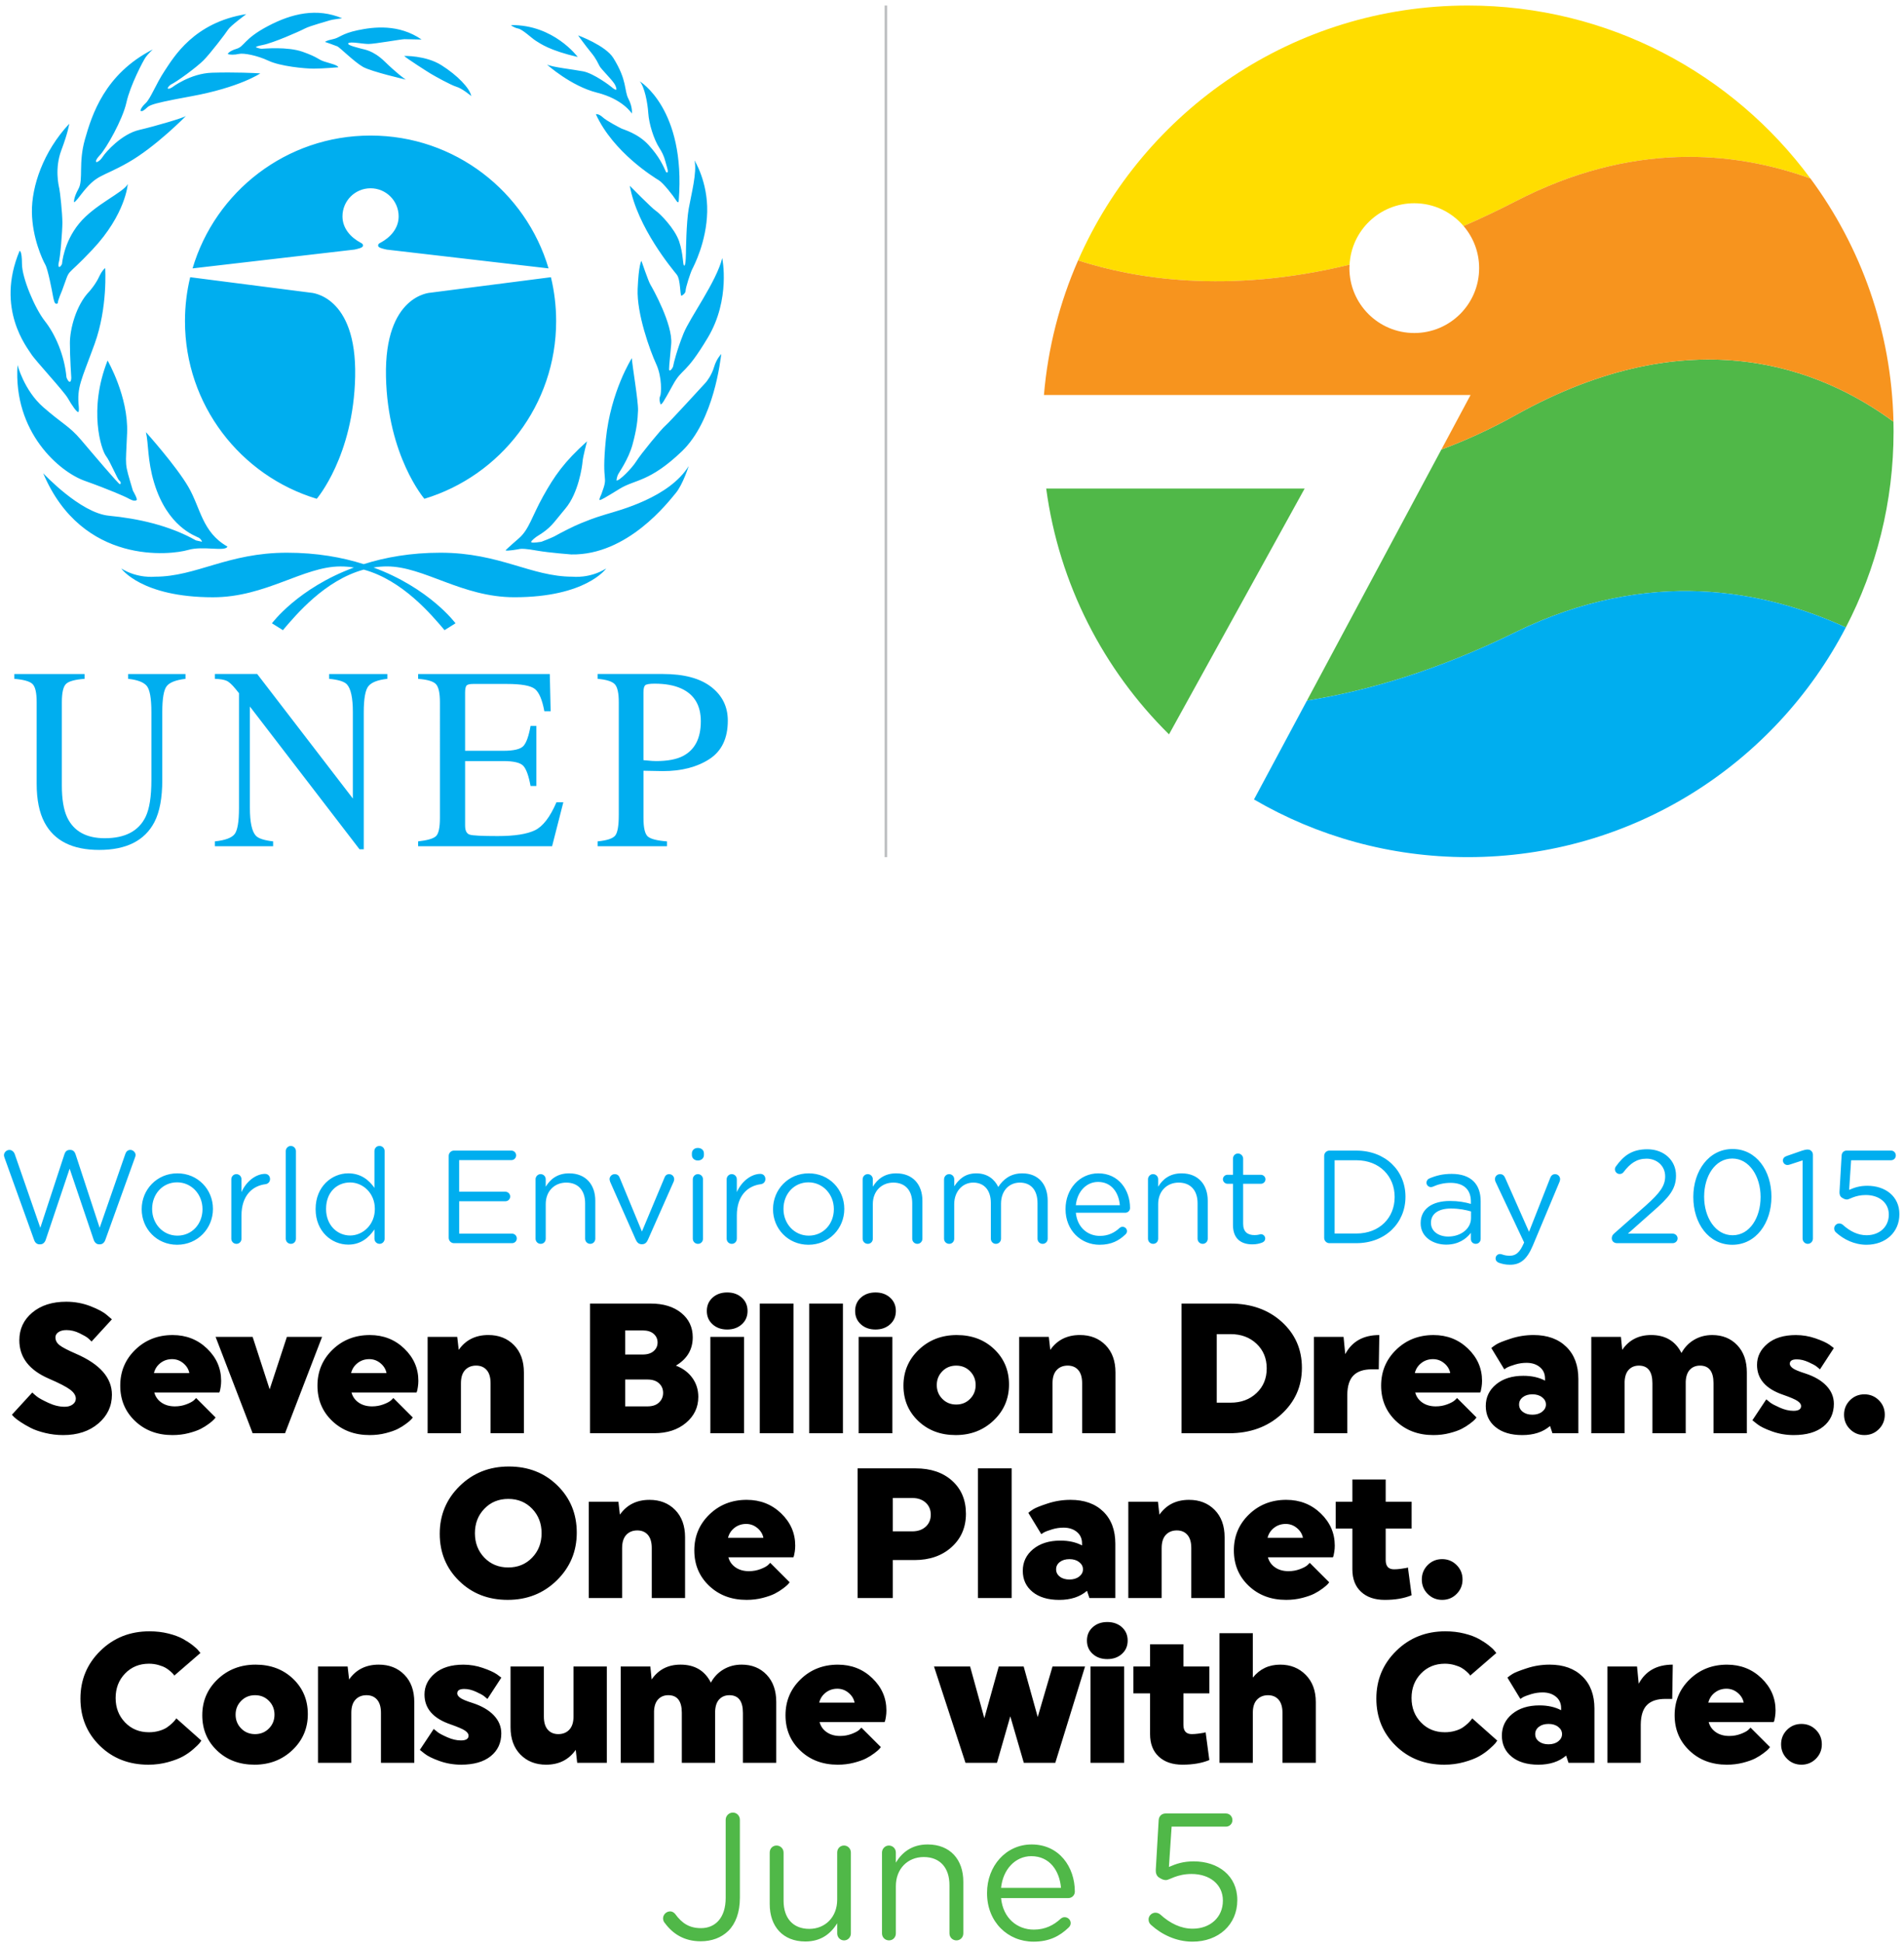 <svg width="249" height="254" viewBox="0 0 249 254" xmlns="http://www.w3.org/2000/svg"><title>Group</title><g id="Page-1" fill="none" fill-rule="evenodd"><g id="resize-images"><g id="WED_2015_ENG"><g id="Group"><g id="Shape"><path d="M191.977.722c-22.794 0-42.384 13.704-50.99 33.32 7.21 2.34 19.43 4.467 35.507.56.233-4.476 3.926-8.035 8.46-8.035 2.583 0 4.892 1.157 6.447 2.98 2.21-.958 4.465-2.02 6.773-3.215 15.127-7.825 28.49-6.643 38.59-3C226.625 9.618 210.34.723 191.977.723z" fill="#FD0"/><path d="M247.62 55.12c-9.484-6.975-26.364-13.728-49.447-.835-3.22 1.8-6.46 3.276-9.678 4.48L170.92 91.577c8.04-1.29 17.185-3.992 27.253-8.936 17.444-8.563 32.697-5.466 43.22-.628 3.987-7.672 6.243-16.39 6.243-25.633 0-.42-.007-.84-.016-1.26zM136.82 63.864c1.68 12.502 7.51 23.688 16.06 32.128l17.736-32.128H136.82z" fill="#50B848"/><path d="M198.173 82.643c-10.068 4.943-19.214 7.646-27.254 8.936l-6.925 12.924c8.222 4.79 17.78 7.537 27.98 7.537 21.496 0 40.144-12.186 49.416-30.025-10.52-4.84-25.773-7.937-43.217.628z" fill="#00AEEF"/><path d="M236.763 23.332c-10.1-3.644-23.463-4.826-38.59 3-2.31 1.193-4.564 2.256-6.772 3.213 1.268 1.482 2.037 3.402 2.037 5.504 0 4.685-3.798 8.482-8.483 8.482-4.685 0-8.483-3.798-8.483-8.483 0-.15.017-.3.024-.448-16.076 3.907-28.297 1.78-35.507-.56-2.396 5.462-3.94 11.38-4.465 17.59h55.794l-3.82 7.134c3.218-1.204 6.457-2.68 9.678-4.48 23.083-12.894 39.963-6.14 49.447.836-.265-11.893-4.258-22.862-10.857-31.79z" fill="#F7941E"/><path d="M115.852.722V112.04" stroke="#BCBEC0" stroke-width=".326"/><path d="M41.423 65.2C31.45 62.188 24.19 52.93 24.19 41.976c0-1.978.237-3.9.683-5.74l15.75 2.023s6.046.268 5.823 10.97c-.217 10.39-5.023 15.97-5.023 15.97zm36.73 44.782c1.234-.12 2.004-.377 2.31-.77.307-.39.46-1.285.46-2.686V91.79c0-1.185-.172-1.965-.514-2.342-.345-.376-1.096-.614-2.256-.714v-.632H86.7c2.742 0 4.842.56 6.297 1.678 1.456 1.12 2.184 2.592 2.184 4.42 0 2.314-.806 3.992-2.42 5.033-1.614 1.04-3.635 1.562-6.06 1.562-.35 0-.795-.008-1.338-.024s-.947-.024-1.21-.024v6.18c0 1.278.188 2.083.562 2.413.374.33 1.21.544 2.508.643v.632h-9.068v-.633zm10.935-19.984c-.917-.42-2.08-.632-3.48-.632-.666 0-1.075.07-1.228.208-.153.14-.23.445-.23.922v8.87c.58.057.96.09 1.14.1.18.013.354.018.522.018 1.487 0 2.66-.222 3.514-.664 1.55-.81 2.326-2.32 2.326-4.535 0-2.083-.855-3.512-2.564-4.287zm-34.405 19.984c1.193-.132 1.965-.354 2.32-.668.353-.314.53-1.11.53-2.39V91.792c0-1.206-.175-1.995-.523-2.366-.348-.37-1.124-.6-2.327-.69v-.63H71.9l.112 4.867h-.823c-.276-1.5-.687-2.47-1.235-2.91-.55-.44-1.772-.66-3.672-.66H61.87c-.475 0-.77.08-.88.24-.11.16-.166.462-.166.905v7.592h5c1.383 0 2.264-.214 2.644-.645.38-.43.686-1.3.918-2.61h.76v7.857h-.76c-.243-1.32-.554-2.19-.934-2.618-.38-.426-1.256-.64-2.627-.64h-5v8.423c0 .676.202 1.074.61 1.196.406.123 1.624.184 3.652.184 2.197 0 3.82-.252 4.865-.756 1.046-.504 1.986-1.725 2.82-3.663h.9l-1.47 5.748h-17.52v-.63zm-26.578 0c1.34-.143 2.2-.46 2.58-.954.38-.492.57-1.635.57-3.428V90.61l-.444-.547c-.474-.587-.877-.95-1.21-1.087-.332-.14-.83-.22-1.495-.24v-.633h5.53l12.51 16.278V93.076c0-1.86-.263-3.07-.79-3.632-.35-.362-1.12-.6-2.31-.71v-.63h7.61v.63c-1.233.134-2.057.45-2.468.947-.41.5-.617 1.64-.617 3.423v17.91h-.554L32.68 92.354V105.6c0 1.858.257 3.07.774 3.635.337.365 1.092.614 2.263.746v.633h-7.612v-.63zm-17.04-21.878v.63c-1.246.09-2.053.31-2.422.657-.37.35-.554 1.15-.554 2.4v10.883c0 1.783.23 3.173.695 4.17.865 1.817 2.506 2.725 4.922 2.725 2.648 0 4.426-.93 5.333-2.79.506-1.042.76-2.647.76-4.818v-8.855c0-1.85-.21-3.01-.633-3.48-.422-.47-1.224-.767-2.405-.89v-.63h7.5v.63c-1.255.145-2.075.464-2.46.956-.386.494-.578 1.632-.578 3.415v8.855c0 2.35-.343 4.18-1.03 5.5-1.265 2.425-3.67 3.637-7.215 3.637-3.504 0-5.888-1.195-7.154-3.588-.686-1.286-1.028-2.98-1.028-5.085V91.792c0-1.24-.182-2.034-.546-2.384-.364-.35-1.158-.573-2.382-.673v-.63h9.194zm64.49-80.656s-3.134-4.254-8.732-4.164c0 0 .313.312.94.447.627.136 1.747 1.255 2.33 1.613.58.36 1.79 1.255 5.463 2.105zm7.076 7.39s-1.163-1.88-4.566-2.73c-3.404-.853-6.54-3.674-6.54-3.674.717.358 3.36.627 4.748.896 1.388.27 3.583 1.926 3.717 2.06.133.135.626.493.626.27 0-.225-.18-.582-.27-.717-.457-.687-1.7-1.88-1.925-2.284-.223-.403-.447-.985-1.118-1.792-.672-.806-1.702-2.24-1.702-2.24s3.582 1.3 4.612 2.957c1.843 2.964 1.39 4.21 1.97 5.33.583 1.118.45 1.923.45 1.923zm1.03-4.21c.628.717 1.03 2.776 1.12 4.165.09 1.388.717 3.403 1.434 4.523.716 1.12.76 1.702 1.03 2.598.268.896-.135.582-.135.582-.404-.896-.897-2.016-2.285-3.538-1.388-1.522-3.27-2.016-3.538-2.15-.27-.134-1.925-.984-2.463-1.478-.537-.492-.896-.402-.896-.402 2.284 5.016 7.658 8.285 8.24 8.643.583.36 1.88 2.017 2.24 2.6.357.58.357.044.357.044.942-12.003-5.104-15.586-5.104-15.586zm5.465 28.035c-.224-.045-.09-2.105-.627-2.776-.537-.673-5.15-6.136-6.135-11.6 0 0 2.91 2.956 3.403 3.27.493.313 2.463 2.283 3.045 3.985.584 1.702.45 3.135.673 3.18.224.045.224-1.88.224-1.88s.044-3.763.358-5.555c.313-1.79 1.12-4.79.76-6.313 0 0 1.748 2.776 1.658 6.717-.09 3.942-1.747 7.077-1.97 7.524-.225.448-.852 2.374-.852 2.777.002.404-.535.673-.535.673zM86.393 52.86c.18 0 .358-.27 1.612-2.554s1.567-1.164 4.568-6.18c3-5.017 1.88-10.39 1.88-10.39-.76 3.09-4.21 7.747-5.06 9.852-.85 2.105-1.298 3.896-1.344 4.21-.045.313-.358.672-.494.626-.134-.044 0-.85.224-3.447s-2.463-7.345-2.73-7.793c-.27-.447-1.165-3.09-1.165-3.09s-.36.448-.493 3.673c-.135 3.224 1.612 8.06 2.418 9.808.806 1.746.672 3.896.538 4.164-.234.468.045 1.12.045 1.12zm-3.762-6.047c.046.985.853 5.598.808 6.852-.045 1.254-.18 2.463-.717 4.434-.536 1.97-1.79 3.672-1.925 3.985-.134.312-.18.716-.18.716.315.136 2.016-1.566 2.6-2.507.58-.94 3.268-4.21 3.806-4.657.538-.448 5.106-5.464 5.24-5.598.135-.135.807-.985 1.12-2.06.314-1.075.94-1.703.94-1.703-.09.672-.94 8.688-5.15 12.72-4.208 4.03-6.134 3.67-8.105 4.88-1.97 1.21-2.507 1.523-2.642 1.48-.134-.046.224-.762.224-.762 1.03-2.777-.044-.896.583-7.166.625-6.27 3.4-10.614 3.4-10.614zM66.107 71.937c.224.135 1.657-.134 1.88-.18.225-.044.762-.044 2.285.225 1.524.27 4.435.492 4.435.492 7.39.135 12.72-6.896 13.66-8.016.94-1.12 1.7-3.538 1.7-3.538-2.552 4.12-9.045 5.777-10.837 6.314-1.79.538-2.463.852-3.27 1.165-.805.31-2.82 1.342-3.27 1.61-.447.27-1.88.807-1.88.807s-1.298.224-1.343.045c-.045-.18.717-.717.717-.717 1.97-1.21 2.06-1.657 3.762-3.673 1.702-2.015 2.194-5.508 2.24-6.135.044-.627.582-2.643.582-2.643-3 2.688-4.254 4.523-5.732 7.166-1.478 2.643-1.836 4.344-3.18 5.508-1.345 1.166-1.748 1.57-1.748 1.57zM52.85 7.314s2.82-.09 4.88 1.21c2.06 1.298 3.718 3 3.897 4.03 0 0-1.164-.986-1.925-1.21-.762-.224-2.91-1.433-3.358-1.702-.448-.268-3.046-1.925-3.494-2.328zM42.505 5.48s1.3.446 1.613.58c.313.135 2.24 2.06 3.358 2.688 1.12.627 5.598 1.657 5.598 1.657-.18-.09-1.253-.896-2.776-2.373-1.523-1.48-2.732-1.568-3-1.657-.27-.09-1.97-.448-1.747-.717.225-.27 1.837.09 2.643.09.806 0 4.3-.627 4.702-.627.403 0 2.24.046 2.24.046-3-2.06-6.27-1.657-8.376-1.21-2.105.448-2.33.985-3.225 1.165-.895.18-1.03.36-1.03.36zM29.787 7.045s.134-.358 1.165-.672c1.03-.313.94-1.3 4.075-2.956C38.162 1.76 41.43 1 44.745 2.388c0 0-1.388.18-1.612.27-.224.09-2.598.716-3.27 1.074-.67.358-4.12 1.88-5.508 2.15s-.716.357-.716.357.312.134.58.134c.27 0 3.36-.313 5.375.402 2.015.717 1.97.985 2.776 1.255.807.27 1.748.448 1.882.762 0 0-2.016.18-3.225.18-1.21 0-4.39-.314-5.91-1.03-1.524-.717-3.27-1.03-3.853-.896-.58.134-1.298.134-1.477 0zm-11.42 7.433c.18.134.403-.046.403-.046.985-.627-.224-.67 6.18-1.836 6.404-1.165 9.09-3 9.09-3-.447-.046-3.447-.18-6.313-.09-2.866.09-5.24 1.925-5.24 1.925s-.447.27-.537.135c-.09-.135.358-.492.358-.492.85-.403 3.404-2.284 4.3-3.18.896-.896 2.91-3.538 3.224-4.03.313-.493 2.374-2.016 2.374-2.016-6.852 1.075-9.494 5.643-10.66 7.39-1.164 1.746-1.835 3.627-2.506 4.254-.673.627-.673.985-.673.985zM9.68 26.436s-.09-.537.58-1.746c.673-1.208-.043-3.358.853-6.493.896-3.135 2.552-8.51 8.867-11.733 0 0-.626.583-.94 1.03-.314.448-2.016 3.673-2.508 5.91-.493 2.24-2.642 6.003-3.448 6.854-.806.85-.448.94-.448.94s.403-.09.806-.717c.403-.626 2.463-2.954 4.747-3.492 2.283-.537 5.91-1.612 6.135-1.836 0 0-3.94 4.03-7.568 6.09-3.627 2.06-4.03 1.434-6.18 4.21-.002 0-.72.985-.898.985zM7.304 39.692s.27.09.27-.18c0-.268.536-1.52.536-1.52 1.255-3.36.12-1.268 3.987-5.375 4.344-4.613 4.613-8.554 4.613-8.554-.583 1.12-4.3 2.642-6.36 5.15-2.06 2.508-2.238 5.284-2.238 5.284s-.18.402-.358.402c-.18 0-.09-.493-.09-.493.225-.717.494-4.255.494-5.284 0-1.302-.313-4.075-.403-4.48-.09-.402-.626-2.642.27-5.015.895-2.374 1.03-3.45 1.03-3.45-3.405 3.63-4.928 8.197-4.882 11.556.044 3.36 1.388 6.225 1.746 6.853.357.626.895 3.492.984 3.985.088.493.222 1.12.4 1.12zm2.956 14.152c-.16.162-.85-.85-1.387-1.79-.538-.94-4.3-4.972-4.792-5.778-.492-.806-4.702-5.91-1.52-13.48 0 0 .312-.09.312 1.702 0 1.79 1.657 5.777 3 7.48 1.343 1.7 2.553 4.433 2.82 7.344 0 0 .18.537.404.582.224.045.224-.537.224-.537s-.18-2.688-.18-4.523c0-1.835.807-4.97 2.554-6.763 0 0 .806-.895 1.3-1.97 0 0 .312-.716.76-1.074 0 0 .358 5.15-1.39 9.942-1.745 4.79-2.328 5.598-2.06 8.195.002 0 .047.582-.043.67zm7.615 11.51c.134-.134-.493-1.21-.493-1.21-1.164-3.94-.94-2.82-.76-7.567.178-4.747-2.553-9.45-2.553-9.45-2.554 6.45-.807 11.69-.225 12.45.583.762 1.478 3 1.747 3.225.27.225.224.448.09.493-.134.045-3.583-4.03-5.105-5.822-1.522-1.79-2.418-2.06-4.926-4.254-2.507-2.196-3.358-5.51-3.358-5.51C1.71 56.532 7.8 61.683 11.07 62.847c3.304 1.177 5.24 2.06 5.508 2.194.266.135 1.004.606 1.297.314zm11.867 6.09c-3.314-1.88-3.493-5.016-5.105-7.793-1.612-2.775-5.554-7.164-5.554-7.164.36 1.522.18 3.673 1.075 6.628 1.742 5.748 5.36 6.92 5.822 7.165.335.18.447.537.447.537l-.806-.18c-3.492-1.97-7.612-2.865-11.374-3.224-3.762-.358-8.598-5.554-8.598-5.554 5.105 12.09 16.742 10.68 18.944 10.03 1.97-.58 4.88.27 5.15-.446zm7.255 10.927l-1.434-.895s3.387-4.59 10.725-7.293c-.575-.092-1.164-.14-1.768-.14-4.837 0-9.763 4.03-16.66 4.03-9.404 0-12-3.763-12-3.763 2.148 1.342 4.387 1.073 4.387 1.073 5.464 0 9.495-3.135 17.287-3.135 3.883 0 7.217.602 10.03 1.495 2.816-.894 6.15-1.495 10.033-1.495 7.792 0 11.823 3.135 17.287 3.135 0 0 2.24.27 4.39-1.074 0 0-2.598 3.76-12.003 3.76-6.895 0-11.822-4.03-16.66-4.03-.602 0-1.192.05-1.766.142 7.337 2.704 10.724 7.293 10.724 7.293l-1.433.896c-1.73-2.03-5.483-6.525-10.57-7.913-5.084 1.388-8.837 5.883-10.568 7.914zM55.5 65.2s-4.806-5.58-5.023-15.97c-.224-10.702 5.82-10.97 5.82-10.97l15.752-2.024c.445 1.84.682 3.763.682 5.74 0 10.955-7.26 20.212-17.232 23.224zm-7.04-40.59c2.03 0 3.674 1.646 3.674 3.675 0 1.576-1.084 2.758-2.4 3.456-.16.086-.31.16-.277.41.034.26.786.4 1.11.475l21.172 2.458C68.77 25.043 59.477 17.72 48.475 17.72h-.03c-11 0-20.29 7.324-23.262 17.363l21.173-2.458c.324-.074 1.076-.215 1.11-.475.032-.25-.118-.324-.278-.41-1.315-.697-2.4-1.88-2.4-3.455-.002-2.03 1.643-3.674 3.67-3.674z" fill="#00AEEF"/></g><g id="Shape" fill="#00AEEF"><path d="M.588 151.316c-.035-.104-.07-.207-.07-.312 0-.362.33-.69.71-.69.345 0 .604.26.708.57l3.336 9.61 3.164-9.645c.104-.313.31-.537.674-.537h.086c.346 0 .57.225.674.536l3.164 9.645 3.354-9.646c.104-.313.33-.537.657-.537.363 0 .69.33.69.675 0 .104-.05.225-.085.328l-3.873 10.753c-.12.345-.363.587-.71.587h-.103c-.346 0-.588-.242-.71-.588l-3.145-9.302-3.13 9.3c-.12.347-.363.59-.71.59h-.103c-.346 0-.588-.226-.71-.59l-3.87-10.752zM18.53 158.076v-.034c0-2.524 1.97-4.668 4.668-4.668 2.68 0 4.65 2.11 4.65 4.633v.035c0 2.523-1.988 4.667-4.685 4.667-2.68 0-4.633-2.11-4.633-4.634zm7.952 0v-.034c0-1.92-1.435-3.492-3.32-3.492-1.936 0-3.267 1.573-3.267 3.457v.035c0 1.92 1.417 3.475 3.302 3.475 1.937 0 3.285-1.556 3.285-3.44zM30.25 154.15c0-.36.293-.673.656-.673.38 0 .674.294.674.674v1.68c.657-1.488 1.954-2.387 3.078-2.387.397 0 .657.294.657.674 0 .363-.242.622-.588.674-1.73.21-3.146 1.506-3.146 4.08v3.044c0 .363-.275.675-.656.675-.38 0-.674-.295-.674-.676v-7.763zM37.37 150.47c0-.363.294-.675.657-.675.38 0 .674.312.674.675v11.444c0 .38-.275.675-.656.675-.38 0-.674-.295-.674-.676V150.47zM50.3 161.914c0 .38-.294.675-.657.675-.38 0-.674-.295-.674-.676v-1.21c-.728 1.07-1.782 1.988-3.424 1.988-2.144 0-4.27-1.694-4.27-4.634v-.034c0-2.922 2.126-4.65 4.27-4.65 1.66 0 2.73.898 3.423 1.9v-4.805c0-.382.275-.676.656-.676.38 0 .674.294.674.675v11.444zm-7.658-3.907v.035c0 2.108 1.47 3.457 3.146 3.457 1.66 0 3.233-1.4 3.233-3.458v-.035c0-2.057-1.572-3.44-3.232-3.44-1.73 0-3.146 1.28-3.146 3.44zM58.68 161.81v-10.718c0-.38.313-.69.675-.69h7.52c.347 0 .623.275.623.62 0 .347-.276.623-.622.623h-6.83v4.132H66.1c.346 0 .622.294.622.623 0 .346-.276.622-.622.622h-6.05v4.235h6.915c.346 0 .622.277.622.623s-.276.622-.622.622h-7.607c-.364 0-.675-.312-.675-.69zM70.037 154.15c0-.36.294-.673.657-.673.38 0 .674.294.674.674v.97c.588-.97 1.52-1.746 3.06-1.746 2.16 0 3.423 1.452 3.423 3.578v4.962c0 .38-.293.675-.656.675-.38 0-.674-.295-.674-.676v-4.633c0-1.66-.9-2.696-2.472-2.696-1.54 0-2.68 1.124-2.68 2.8v4.53c0 .38-.276.675-.657.675-.38 0-.673-.295-.673-.676v-7.763zM83.985 162.64h-.07c-.362 0-.604-.225-.76-.57l-3.354-7.572c-.034-.12-.085-.24-.085-.362 0-.346.294-.657.674-.657.38 0 .57.224.673.518l2.887 6.984 2.94-7.02c.085-.26.275-.483.62-.483.364 0 .658.293.658.656 0 .12-.035.242-.07.328l-3.37 7.606c-.155.345-.38.57-.743.57zM90.484 150.764c0-.433.346-.71.778-.71.45 0 .795.277.795.71v.225c0 .414-.346.708-.795.708-.432 0-.778-.294-.778-.71v-.224zm.12 3.387c0-.36.295-.673.658-.673.38 0 .674.294.674.674v7.764c0 .38-.276.675-.657.675-.382 0-.675-.295-.675-.676v-7.763zM95.03 154.15c0-.36.293-.673.656-.673.38 0 .674.294.674.674v1.68c.657-1.488 1.954-2.387 3.078-2.387.397 0 .657.294.657.674 0 .363-.242.622-.588.674-1.73.21-3.146 1.506-3.146 4.08v3.044c0 .363-.275.675-.656.675-.38 0-.674-.295-.674-.676v-7.763zM101.096 158.076v-.034c0-2.524 1.97-4.668 4.668-4.668 2.68 0 4.65 2.11 4.65 4.633v.035c0 2.523-1.988 4.667-4.685 4.667-2.68 0-4.634-2.11-4.634-4.634zm7.953 0v-.034c0-1.92-1.436-3.492-3.32-3.492-1.937 0-3.268 1.573-3.268 3.457v.035c0 1.92 1.417 3.475 3.302 3.475 1.936 0 3.285-1.556 3.285-3.44zM112.815 154.15c0-.36.294-.673.657-.673.38 0 .674.294.674.674v.97c.588-.97 1.52-1.746 3.06-1.746 2.16 0 3.424 1.452 3.424 3.578v4.962c0 .38-.294.675-.657.675-.38 0-.674-.295-.674-.676v-4.633c0-1.66-.9-2.696-2.474-2.696-1.54 0-2.68 1.124-2.68 2.8v4.53c0 .38-.276.675-.656.675s-.675-.295-.675-.676v-7.763zM123.463 154.15c0-.36.293-.673.656-.673.38 0 .673.294.673.674v.918c.588-.882 1.384-1.694 2.888-1.694 1.453 0 2.387.777 2.87 1.78.64-.985 1.59-1.78 3.147-1.78 2.057 0 3.318 1.383 3.318 3.596v4.944c0 .38-.293.675-.656.675-.382 0-.675-.295-.675-.676v-4.633c0-1.728-.865-2.696-2.316-2.696-1.35 0-2.456 1.003-2.456 2.766v4.564c0 .38-.295.675-.675.675-.363 0-.658-.295-.658-.676v-4.668c0-1.677-.88-2.662-2.3-2.662-1.417 0-2.49 1.176-2.49 2.818v4.512c0 .38-.274.675-.655.675-.38 0-.674-.295-.674-.676v-7.763zM143.807 162.71c-2.455 0-4.46-1.885-4.46-4.65v-.035c0-2.576 1.815-4.65 4.287-4.65 2.646 0 4.15 2.16 4.15 4.53 0 .362-.296.62-.624.62h-6.465c.19 1.938 1.555 3.026 3.146 3.026 1.106 0 1.92-.43 2.576-1.036.104-.086.225-.155.38-.155.33 0 .588.258.588.57 0 .154-.068.31-.207.432-.847.812-1.85 1.347-3.37 1.347zm2.644-5.17c-.137-1.625-1.07-3.043-2.85-3.043-1.558 0-2.733 1.297-2.905 3.043h5.756zM150.132 154.15c0-.36.294-.673.657-.673.38 0 .673.294.673.674v.97c.588-.97 1.52-1.746 3.06-1.746 2.16 0 3.424 1.452 3.424 3.578v4.962c0 .38-.294.675-.657.675-.38 0-.674-.295-.674-.676v-4.633c0-1.66-.9-2.696-2.473-2.696-1.54 0-2.68 1.124-2.68 2.8v4.53c0 .38-.276.675-.656.675s-.675-.295-.675-.676v-7.763zM161.246 160.134v-5.395h-.727c-.312 0-.59-.277-.59-.59 0-.327.278-.587.59-.587h.726v-2.108c0-.363.275-.675.656-.675.363 0 .674.312.674.675v2.108h2.317c.328 0 .604.277.604.588 0 .33-.276.59-.604.59h-2.317v5.22c0 1.09.605 1.487 1.505 1.487.468 0 .71-.12.813-.12.312 0 .57.26.57.57 0 .24-.155.432-.38.518-.38.156-.796.242-1.314.242-1.435 0-2.524-.708-2.524-2.523zM173.172 151.092c0-.38.31-.69.674-.69h3.527c3.803 0 6.43 2.61 6.43 6.015v.035c0 3.405-2.627 6.05-6.43 6.05h-3.527c-.363 0-.674-.31-.674-.69v-10.72zm4.2 10.148c3.06 0 5.015-2.075 5.015-4.755v-.034c0-2.68-1.954-4.788-5.014-4.788h-2.836v9.578h2.836zM185.79 159.91v-.036c0-1.885 1.555-2.887 3.82-2.887 1.14 0 1.953.155 2.748.38v-.31c0-1.61-.985-2.44-2.662-2.44-.9 0-1.66.21-2.316.503-.087.034-.173.052-.242.052-.312 0-.588-.26-.588-.57 0-.277.19-.484.363-.554.882-.38 1.78-.604 2.922-.604 1.262 0 2.23.328 2.887.985.605.603.916 1.468.916 2.61v4.892c0 .38-.276.657-.64.657-.38 0-.64-.278-.64-.624v-.812c-.622.812-1.66 1.54-3.232 1.54-1.66-.002-3.337-.953-3.337-2.785zm6.586-.693v-.864c-.657-.19-1.54-.38-2.628-.38-1.677 0-2.61.726-2.61 1.85v.034c0 1.124 1.037 1.78 2.247 1.78 1.642 0 2.99-1.002 2.99-2.42zM196.004 165.06c-.207-.085-.414-.258-.414-.57 0-.327.276-.57.57-.57.12 0 .225.035.328.07.26.086.52.155.968.155.83 0 1.314-.502 1.8-1.59l.067-.14-3.733-7.918c-.053-.12-.087-.24-.087-.362 0-.363.294-.657.674-.657.363 0 .554.225.675.52l3.11 7.02 2.768-7.038c.104-.276.294-.5.64-.5.363 0 .657.293.657.656 0 .104-.035.225-.07.328l-3.49 8.333c-.78 1.85-1.644 2.524-2.992 2.524-.59 0-1.02-.104-1.47-.26zM211.11 161.223l4.132-3.647c1.867-1.66 2.524-2.594 2.524-3.804 0-1.418-1.124-2.316-2.438-2.316-1.28 0-2.144.622-3.008 1.763-.104.138-.277.24-.502.24-.346 0-.622-.275-.622-.62 0-.14.052-.277.138-.382 1.003-1.4 2.11-2.23 4.098-2.23 2.18 0 3.752 1.453 3.752 3.424v.034c0 1.764-.934 2.853-3.06 4.703l-3.233 2.868h5.86c.347 0 .64.277.64.623 0 .347-.293.623-.64.623h-7.277c-.397 0-.69-.26-.69-.64 0-.26.103-.45.327-.64zM221.446 156.485v-.034c0-3.388 2.022-6.258 5.134-6.258 3.112 0 5.083 2.836 5.083 6.224v.035c0 3.39-2.005 6.26-5.117 6.26-3.13 0-5.1-2.836-5.1-6.225zm8.8 0v-.034c0-2.645-1.453-5.013-3.7-5.013-2.265 0-3.683 2.316-3.683 4.98v.034c0 2.646 1.452 5.015 3.717 5.015 2.266 0 3.665-2.334 3.665-4.98zM235.74 151.68l-1.693.553c-.104.035-.207.052-.294.052-.312 0-.588-.26-.588-.587 0-.294.19-.484.484-.588l1.987-.69c.276-.088.52-.157.743-.157h.034c.397 0 .675.312.675.675v10.96c0 .38-.295.692-.676.692-.362 0-.674-.312-.674-.692V151.68zM240.147 161.136c-.19-.155-.276-.328-.276-.57 0-.328.295-.64.658-.64.173 0 .346.07.467.173.95.863 1.988 1.365 3.11 1.365 1.695 0 2.906-1.106 2.906-2.68v-.035c0-1.52-1.244-2.54-3.008-2.54-1.417 0-2.144.587-2.455.587-.26 0-.45-.104-.69-.26-.226-.155-.312-.432-.295-.743l.277-4.736c.016-.415.31-.657.655-.657h5.81c.346 0 .622.277.622.64 0 .347-.276.623-.622.623h-5.222l-.26 3.873c.71-.312 1.384-.536 2.387-.536 2.35 0 4.184 1.383 4.184 3.7v.034c0 2.334-1.798 3.976-4.305 3.976-1.573 0-2.956-.692-3.943-1.574z"/></g><g id="Shape" fill="#50B848"><path d="M86.973 251.405c-.14-.142-.26-.377-.26-.636 0-.495.424-.92.918-.92.307 0 .52.166.66.33.894 1.225 1.858 1.86 3.388 1.86 1.86 0 3.223-1.342 3.223-3.954v-10.21c0-.52.425-.942.942-.942.517 0 .917.424.917.94v10.19c0 1.93-.565 3.388-1.507 4.328-.917.895-2.165 1.365-3.624 1.365-2.163 0-3.645-.987-4.657-2.352zM111.276 252.723c0 .494-.376.917-.894.917-.494 0-.895-.4-.895-.917v-1.317c-.824 1.317-2.07 2.376-4.165 2.376-2.94 0-4.66-1.977-4.66-4.87v-6.753c0-.52.377-.92.895-.92.494 0 .917.4.917.92v6.305c0 2.26 1.224 3.67 3.365 3.67 2.07 0 3.646-1.53 3.646-3.812v-6.164c0-.52.377-.92.895-.92.495 0 .895.4.895.92v10.563zM115.344 242.158c0-.494.4-.918.895-.918.517 0 .917.4.917.918v1.317c.8-1.317 2.07-2.376 4.164-2.376 2.942 0 4.66 1.975 4.66 4.87v6.752c0 .518-.4.917-.894.917-.518 0-.918-.4-.918-.918v-6.306c0-2.26-1.224-3.67-3.365-3.67-2.094 0-3.646 1.528-3.646 3.81v6.166c0 .518-.377.917-.895.917s-.918-.4-.918-.918v-10.564zM135.153 253.805c-3.34 0-6.07-2.564-6.07-6.33v-.046c0-3.507 2.47-6.33 5.835-6.33 3.6 0 5.646 2.94 5.646 6.164 0 .494-.4.847-.847.847h-8.8c.26 2.637 2.117 4.12 4.282 4.12 1.505 0 2.61-.59 3.505-1.413.142-.117.306-.212.518-.212.447 0 .8.354.8.776 0 .213-.094.425-.282.59-1.152 1.105-2.516 1.835-4.587 1.835zm3.6-7.035c-.188-2.212-1.458-4.14-3.882-4.14-2.117 0-3.717 1.764-3.952 4.14h7.835zM150.584 251.664c-.26-.212-.377-.447-.377-.777 0-.446.4-.87.895-.87.235 0 .47.094.635.235 1.295 1.177 2.707 1.858 4.236 1.858 2.306 0 3.953-1.506 3.953-3.646v-.047c0-2.07-1.695-3.46-4.095-3.46-1.928 0-2.916.8-3.34.8-.354 0-.61-.14-.94-.352-.307-.212-.425-.59-.4-1.012l.376-6.447c.023-.564.424-.895.895-.895h7.906c.47 0 .847.378.847.872 0 .47-.376.847-.847.847h-7.106l-.353 5.27c.965-.423 1.882-.73 3.247-.73 3.2 0 5.694 1.884 5.694 5.036v.048c0 3.176-2.447 5.41-5.858 5.41-2.142 0-4.024-.94-5.366-2.14z"/></g><g id="Shape" fill="#000"><path d="M7.25 174.827c0 .387.178.723.534 1.005.355.282 1.073.657 2.155 1.126 3.13 1.355 4.697 3.14 4.697 5.352 0 1.5-.593 2.756-1.78 3.765-1.187 1.01-2.716 1.514-4.588 1.514-.81 0-1.596-.094-2.362-.28-.767-.185-1.4-.406-1.9-.665-.502-.258-.945-.517-1.333-.775-.387-.258-.67-.476-.848-.653l-.266-.29 2.665-2.906c.145.147.343.32.593.522.25.202.747.477 1.49.823.74.348 1.46.52 2.154.52.42 0 .767-.1 1.042-.302.274-.2.412-.456.412-.763 0-.403-.242-.79-.727-1.162-.485-.37-1.422-.855-2.81-1.453-2.567-1.113-3.85-2.784-3.85-5.012 0-1.47.564-2.676 1.695-3.62 1.13-.944 2.607-1.417 4.43-1.417 1.115 0 2.172.194 3.173.58 1 .39 1.72.776 2.155 1.163l.654.557-2.664 2.905c-.097-.112-.242-.254-.436-.424-.193-.17-.573-.39-1.138-.666-.566-.273-1.13-.41-1.696-.41-.452 0-.807.092-1.065.277-.26.184-.39.413-.39.687zM28.68 182.02h-8.5c.147.548.457.988.934 1.318.476.33 1.06.497 1.755.497.532 0 1.032-.09 1.5-.267.468-.178.8-.355.993-.533l.29-.29 2.543 2.542c-.048.065-.117.15-.206.255-.09.104-.303.286-.642.545-.34.258-.706.488-1.102.69-.396.2-.924.387-1.586.557-.662.17-1.364.254-2.107.254-1.97 0-3.6-.613-4.89-1.84-1.293-1.228-1.938-2.77-1.938-4.625 0-1.856.657-3.423 1.973-4.698 1.316-1.274 2.942-1.913 4.88-1.913 1.774 0 3.276.59 4.503 1.768 1.228 1.18 1.84 2.583 1.84 4.214 0 .274-.02.54-.06.8-.04.258-.077.443-.11.556l-.07.17zm-6.174-4.36c-.58 0-1.09.17-1.525.508-.435.34-.717.775-.847 1.308h4.625c-.097-.5-.36-.928-.787-1.283-.427-.355-.915-.533-1.464-.533zM42.12 174.754l-4.843 12.592H33.04l-4.844-12.592h4.843l2.227 6.853 2.252-6.853h4.6zM54.47 182.02h-8.5c.145.548.455.988.932 1.318.476.33 1.06.497 1.755.497.533 0 1.033-.09 1.5-.267.47-.178.8-.355.994-.533l.292-.29 2.542 2.542c-.048.065-.117.15-.206.255-.09.104-.303.286-.642.545-.34.258-.706.488-1.102.69-.396.2-.924.387-1.586.557-.662.17-1.364.254-2.107.254-1.97 0-3.6-.613-4.89-1.84-1.292-1.228-1.937-2.77-1.937-4.625 0-1.856.657-3.423 1.973-4.698 1.316-1.274 2.942-1.913 4.88-1.913 1.774 0 3.276.59 4.503 1.768 1.226 1.18 1.84 2.583 1.84 4.214 0 .274-.022.54-.062.8-.04.258-.077.443-.11.556l-.07.17zm-6.176-4.36c-.58 0-1.09.17-1.525.508-.437.34-.72.775-.85 1.308h4.626c-.097-.5-.36-.928-.787-1.283-.428-.355-.917-.533-1.466-.533zM60.28 180.808v6.538h-4.358v-12.592h3.874l.194 1.695c.904-1.292 2.195-1.94 3.874-1.94 1.372 0 2.49.44 3.354 1.32.863.88 1.295 2.07 1.295 3.572v7.942h-4.358v-6.538c0-.76-.17-1.332-.51-1.72-.338-.387-.798-.58-1.38-.58-.596 0-1.076.193-1.44.58-.363.39-.545.963-.545 1.722zM77.157 170.396H85.1c1.662 0 2.993.408 3.995 1.223 1 .814 1.5 1.876 1.5 3.184 0 1.598-.733 2.833-2.202 3.705.92.353 1.638.89 2.155 1.61.517.717.775 1.545.775 2.48 0 1.356-.537 2.486-1.61 3.39-1.074.904-2.458 1.356-4.153 1.356h-8.402v-16.95zm4.6 6.66h2.3c.614 0 1.09-.15 1.43-.45.34-.297.508-.673.508-1.125 0-.45-.17-.826-.508-1.125-.34-.298-.815-.448-1.43-.448h-2.3v3.148zm2.907 3.267h-2.906v3.512h2.906c.662 0 1.17-.17 1.525-.51.354-.338.532-.758.532-1.258s-.178-.916-.533-1.247c-.356-.33-.864-.497-1.526-.497zM93.187 173.107c-.5-.45-.75-1.032-.75-1.743 0-.71.25-1.29.75-1.743.5-.45 1.138-.678 1.913-.678.775 0 1.413.227 1.913.68.5.45.75 1.032.75 1.742s-.25 1.292-.75 1.743c-.5.452-1.138.68-1.913.68-.775 0-1.413-.227-1.913-.68zm-.29 14.24v-12.593h4.406v12.592h-4.407zM99.36 187.346v-16.95h4.408v16.95H99.36zM105.827 187.346v-16.95h4.407v16.95h-4.407zM112.582 173.107c-.5-.45-.75-1.032-.75-1.743 0-.71.25-1.29.75-1.743.5-.45 1.138-.678 1.912-.678.775 0 1.413.227 1.914.68.5.45.75 1.032.75 1.742s-.25 1.292-.75 1.743c-.5.452-1.14.68-1.914.68s-1.412-.227-1.912-.68zm-.29 14.24v-12.593h4.406v12.592h-4.407zM120.088 185.747c-1.29-1.227-1.937-2.768-1.937-4.624 0-1.856.67-3.423 2.01-4.698 1.34-1.274 2.995-1.913 4.965-1.913 1.97 0 3.6.614 4.89 1.84 1.293 1.228 1.94 2.77 1.94 4.626 0 1.856-.67 3.422-2.01 4.697-1.34 1.275-2.995 1.913-4.965 1.913-1.97 0-3.6-.613-4.892-1.84zm3.148-6.5c-.484.49-.727 1.093-.727 1.803s.24 1.312.726 1.804c.484.493 1.09.74 1.816.74s1.332-.247 1.816-.74c.483-.492.726-1.093.726-1.804 0-.71-.242-1.312-.726-1.804s-1.09-.738-1.816-.738-1.33.246-1.816.738zM137.644 180.808v6.538h-4.358v-12.592h3.874l.194 1.695c.903-1.292 2.195-1.94 3.873-1.94 1.373 0 2.49.44 3.354 1.32.864.88 1.297 2.07 1.297 3.572v7.942h-4.36v-6.538c0-.76-.17-1.332-.507-1.72-.34-.387-.8-.58-1.38-.58-.6 0-1.078.193-1.44.58-.365.39-.546.963-.546 1.722zM154.52 187.346v-16.95h6.37c2.728 0 4.97.796 6.73 2.385 1.76 1.592 2.64 3.598 2.64 6.02 0 2.42-.904 4.45-2.713 6.09-1.808 1.638-4.076 2.457-6.804 2.457h-6.223zm6.418-12.955h-1.816v8.96h1.816c1.37 0 2.502-.42 3.39-1.26.888-.838 1.33-1.91 1.33-3.22 0-1.307-.442-2.38-1.33-3.22-.89-.84-2.02-1.26-3.39-1.26zM171.834 187.346v-12.592h3.873l.22 2.252c.886-1.662 2.372-2.494 4.454-2.494l-.07 4.48h-.92c-1.052 0-1.842.262-2.374.786-.533.525-.81 1.377-.824 2.555v5.013h-4.358zM193.577 182.02h-8.498c.144.548.454.988.93 1.318.478.33 1.063.497 1.757.497.533 0 1.033-.09 1.502-.267.466-.178.798-.355.99-.533l.292-.29 2.543 2.542c-.05.065-.12.15-.207.255-.088.104-.303.286-.64.545-.34.258-.708.488-1.103.69-.396.2-.926.387-1.588.557-.662.17-1.363.254-2.105.254-1.97 0-3.6-.613-4.892-1.84-1.29-1.228-1.938-2.77-1.938-4.625 0-1.856.658-3.423 1.974-4.698 1.316-1.274 2.94-1.913 4.88-1.913 1.774 0 3.276.59 4.503 1.768 1.226 1.18 1.84 2.583 1.84 4.214 0 .274-.02.54-.062.8-.04.258-.076.443-.107.556l-.073.17zm-6.174-4.36c-.58 0-1.09.17-1.525.508-.436.34-.72.775-.848 1.308h4.625c-.098-.5-.36-.928-.787-1.283-.428-.355-.916-.533-1.465-.533zM195.588 186.547c-.855-.694-1.283-1.614-1.283-2.76 0-1.147.45-2.09 1.355-2.834.904-.742 2.09-1.114 3.56-1.114 1.098 0 2.042.21 2.833.63v-.268c0-.63-.226-1.13-.678-1.5-.452-.372-1.033-.558-1.743-.558-.5 0-.993.072-1.478.218-.485.146-.847.282-1.09.41l-.34.22-1.693-2.785c.147-.13.364-.286.654-.472.29-.186.916-.437 1.877-.75.96-.315 1.958-.474 2.99-.474 1.81 0 3.237.514 4.287 1.54 1.05 1.024 1.574 2.425 1.574 4.2v7.095h-3.39l-.314-.944c-.92.792-2.13 1.188-3.632 1.188-1.47 0-2.63-.347-3.486-1.04zm3.56-3.91c-.324.25-.485.568-.485.956 0 .387.16.706.484.956.322.25.742.374 1.26.374.516 0 .94-.13 1.27-.387.33-.26.496-.573.496-.944 0-.37-.165-.687-.496-.944-.33-.26-.755-.39-1.27-.39-.517 0-.937.126-1.26.376zM208.106 187.346v-12.592h3.874l.17 1.695c.888-1.292 2.146-1.94 3.777-1.94 1.855 0 3.18.784 3.97 2.35.404-.742.958-1.32 1.66-1.73.702-.412 1.49-.618 2.36-.618 1.34 0 2.43.44 3.27 1.32.84.88 1.26 2.07 1.26 3.57v7.943h-4.36v-6.538c0-1.533-.59-2.3-1.767-2.3-.533 0-.97.173-1.308.52-.34.348-.525.87-.558 1.563v6.756h-4.358v-6.538c0-1.533-.59-2.3-1.768-2.3-.532 0-.97.173-1.308.52-.34.348-.524.87-.557 1.563v6.757h-4.357zM234.064 178.266c0 .193.13.387.387.58.26.194.8.42 1.624.68 1.194.387 2.118.924 2.772 1.61.653.686.98 1.473.98 2.36 0 1.243-.46 2.235-1.38 2.978-.92.743-2.212 1.114-3.875 1.114-.983 0-1.928-.16-2.832-.484-.904-.322-1.558-.646-1.96-.97l-.606-.483 1.816-2.735c.13.113.303.255.52.424.22.17.64.39 1.26.665.62.274 1.215.412 1.78.412.66 0 .992-.21.992-.63 0-.226-.153-.443-.46-.653-.307-.21-.944-.484-1.913-.823-2.26-.774-3.39-2.073-3.39-3.898 0-1.08.45-2 1.355-2.76.904-.76 2.147-1.14 3.73-1.14.87 0 1.718.143 2.54.425.824.283 1.44.562 1.842.836l.58.436-1.815 2.784c-.114-.098-.26-.22-.437-.363-.178-.145-.532-.34-1.065-.58-.533-.242-1.04-.363-1.525-.363-.613-.002-.92.19-.92.58zM241.934 186.812c-.517-.516-.774-1.146-.774-1.89 0-.74.258-1.37.774-1.888.517-.516 1.146-.774 1.89-.774.742 0 1.37.26 1.888.774.517.518.775 1.146.775 1.89 0 .742-.26 1.372-.775 1.888-.517.518-1.146.775-1.89.775-.742 0-1.372-.257-1.888-.775zM60.038 206.647c-1.687-1.654-2.53-3.708-2.53-6.162 0-2.454.867-4.532 2.603-6.235 1.736-1.703 3.88-2.555 6.43-2.555s4.67.827 6.356 2.482c1.687 1.654 2.53 3.71 2.53 6.162 0 2.453-.868 4.53-2.603 6.234-1.735 1.703-3.878 2.555-6.43 2.555-2.55 0-4.67-.827-6.355-2.483zm3.305-9.43c-.823.855-1.235 1.92-1.235 3.196 0 1.275.412 2.34 1.235 3.196.823.854 1.865 1.282 3.124 1.282 1.26 0 2.3-.428 3.124-1.283.824-.856 1.236-1.922 1.236-3.197 0-1.275-.412-2.34-1.235-3.196-.823-.855-1.864-1.284-3.123-1.284-1.26 0-2.3.428-3.124 1.284zM81.358 202.35v6.538H77v-12.592h3.874l.194 1.695c.904-1.29 2.195-1.937 3.874-1.937 1.372 0 2.49.44 3.354 1.32.863.88 1.295 2.07 1.295 3.57v7.943h-4.357v-6.538c0-.76-.17-1.332-.51-1.72-.338-.387-.798-.58-1.38-.58-.596 0-1.076.193-1.44.58-.363.39-.545.963-.545 1.722zM103.756 203.56h-8.5c.146.55.456.99.933 1.32.475.33 1.06.497 1.754.497.533 0 1.033-.09 1.5-.267.47-.178.8-.355.994-.533l.29-.29 2.543 2.542c-.047.064-.116.148-.205.254-.09.104-.303.286-.642.545-.34.257-.706.487-1.102.688-.395.202-.923.388-1.585.558-.662.17-1.364.254-2.107.254-1.97 0-3.6-.613-4.89-1.84-1.293-1.228-1.938-2.77-1.938-4.625 0-1.856.657-3.423 1.973-4.698 1.316-1.274 2.942-1.913 4.88-1.913 1.774 0 3.276.59 4.503 1.768 1.227 1.18 1.84 2.583 1.84 4.214 0 .274-.02.54-.06.8-.042.258-.078.443-.11.556l-.07.17zm-6.174-4.358c-.58 0-1.09.17-1.525.508-.436.34-.718.775-.848 1.308h4.624c-.097-.5-.36-.928-.787-1.283-.428-.355-.917-.533-1.465-.533zM112.158 208.888v-16.95h7.578c1.986 0 3.58.54 4.783 1.622 1.2 1.082 1.803 2.52 1.803 4.31 0 1.777-.626 3.23-1.876 4.36-1.252 1.13-2.87 1.694-4.855 1.694h-2.833v4.964h-4.602zm4.6-13.076v4.36h2.543c.728 0 1.313-.203 1.757-.606.443-.403.666-.93.666-1.574 0-.645-.223-1.17-.666-1.574-.444-.403-1.03-.605-1.756-.605h-2.54zM127.897 208.888v-16.95h4.407v16.95h-4.407zM135.04 208.09c-.856-.695-1.283-1.615-1.283-2.762 0-1.146.452-2.09 1.356-2.833.903-.742 2.09-1.114 3.56-1.114 1.097 0 2.042.21 2.833.63v-.266c0-.63-.227-1.13-.68-1.5-.45-.372-1.032-.558-1.742-.558-.5 0-.992.072-1.477.218-.485.146-.848.282-1.09.41l-.34.22-1.695-2.785c.146-.13.363-.287.654-.473.29-.186.916-.437 1.877-.75.96-.315 1.957-.474 2.99-.474 1.81 0 3.236.513 4.286 1.538 1.05 1.026 1.572 2.427 1.572 4.202v7.095h-3.39l-.314-.944c-.92.79-2.13 1.187-3.632 1.187-1.468 0-2.63-.347-3.486-1.04zm3.56-3.912c-.323.25-.484.57-.484.957s.16.706.484.956c.322.252.742.376 1.26.376.516 0 .94-.13 1.27-.387.332-.26.498-.574.498-.945 0-.37-.166-.687-.497-.944-.33-.258-.754-.387-1.27-.387-.518 0-.938.125-1.26.375zM151.918 202.35v6.538h-4.36v-12.592h3.876l.193 1.695c.904-1.29 2.195-1.937 3.874-1.937 1.373 0 2.49.44 3.355 1.32.863.88 1.295 2.07 1.295 3.57v7.943h-4.358v-6.538c0-.76-.17-1.332-.51-1.72-.338-.387-.798-.58-1.38-.58-.597 0-1.076.193-1.44.58-.362.39-.544.963-.544 1.722zM174.315 203.56h-8.5c.146.55.456.99.933 1.32.477.33 1.062.497 1.756.497.533 0 1.033-.09 1.502-.267.467-.178.8-.355.992-.533l.29-.29 2.543 2.542c-.047.064-.116.148-.205.254-.088.104-.303.286-.642.545-.34.257-.706.487-1.102.688-.395.202-.924.388-1.585.558-.662.17-1.364.254-2.106.254-1.972 0-3.6-.613-4.893-1.84-1.292-1.228-1.937-2.77-1.937-4.625 0-1.856.656-3.423 1.973-4.698 1.316-1.274 2.942-1.913 4.88-1.913 1.774 0 3.276.59 4.503 1.768 1.227 1.18 1.84 2.583 1.84 4.214 0 .274-.02.54-.06.8-.04.258-.077.443-.108.556l-.073.17zm-6.174-4.358c-.58 0-1.09.17-1.524.508-.436.34-.72.775-.848 1.308h4.625c-.097-.5-.36-.928-.787-1.283-.428-.355-.917-.533-1.465-.533zM181.217 193.39v2.906h3.39v3.512h-3.39v4.116c0 .808.363 1.21 1.09 1.21.258 0 .54-.02.847-.06.307-.04.55-.077.727-.11l.243-.07.484 3.63c-.97.404-2.14.606-3.51.606-1.31 0-2.343-.352-3.1-1.054-.76-.702-1.14-1.683-1.14-2.94v-5.328h-2.18v-3.512h2.18v-2.905h4.36zM186.713 208.354c-.517-.516-.774-1.146-.774-1.89 0-.74.257-1.37.773-1.888.517-.516 1.146-.774 1.89-.774.742 0 1.37.26 1.888.774.518.518.776 1.146.776 1.89 0 .742-.26 1.372-.775 1.888-.516.518-1.145.775-1.888.775-.743 0-1.373-.258-1.89-.776zM23.062 224.617l3.27 2.906c-.05.08-.13.193-.243.34-.114.144-.376.398-.788.762-.412.364-.864.682-1.356.956-.493.275-1.146.526-1.96.752-.816.226-1.676.34-2.58.34-2.55 0-4.67-.828-6.356-2.483-1.687-1.655-2.53-3.71-2.53-6.163 0-2.454.867-4.532 2.603-6.235 1.735-1.703 3.878-2.555 6.43-2.555.87 0 1.694.097 2.47.29.774.194 1.407.43 1.9.703.492.274.92.553 1.284.835.363.283.617.52.763.715l.242.29-3.415 2.954c-.032-.048-.072-.104-.12-.17-.05-.063-.17-.185-.364-.362-.193-.178-.408-.335-.642-.473-.233-.138-.548-.263-.943-.376-.396-.112-.81-.17-1.247-.17-1.26 0-2.3.43-3.124 1.284-.824.855-1.235 1.92-1.235 3.196 0 1.275.413 2.34 1.236 3.196.823.855 1.865 1.283 3.124 1.283.468 0 .912-.06 1.332-.182.42-.12.758-.27 1.017-.447.257-.178.483-.36.677-.545.194-.186.33-.335.412-.448l.142-.193zM28.39 228.83c-1.292-1.227-1.937-2.768-1.937-4.624 0-1.856.67-3.423 2.01-4.698 1.34-1.274 2.994-1.913 4.964-1.913 1.97 0 3.6.614 4.89 1.84 1.292 1.228 1.94 2.77 1.94 4.626 0 1.857-.67 3.423-2.01 4.698-1.34 1.275-2.996 1.913-4.965 1.913-1.97 0-3.6-.612-4.892-1.84zm3.148-6.5c-.484.49-.727 1.093-.727 1.803s.243 1.312.728 1.804c.484.493 1.09.74 1.816.74.727 0 1.332-.247 1.816-.74.484-.492.726-1.093.726-1.804 0-.71-.242-1.312-.726-1.804-.484-.493-1.09-.74-1.816-.74s-1.332.247-1.816.74zM45.945 223.89v6.54h-4.358v-12.593h3.874l.195 1.695c.904-1.29 2.195-1.938 3.874-1.938 1.37 0 2.49.44 3.353 1.32.863.88 1.295 2.07 1.295 3.57v7.943H49.82v-6.538c0-.76-.17-1.333-.51-1.72-.338-.388-.798-.58-1.38-.58-.596 0-1.076.192-1.44.58-.364.39-.545.962-.545 1.72zM59.795 221.35c0 .192.13.386.388.58.258.193.8.42 1.622.678 1.195.388 2.12.925 2.773 1.61.653.687.98 1.474.98 2.36 0 1.244-.46 2.236-1.38 2.98-.92.742-2.212 1.113-3.874 1.113-.985 0-1.93-.16-2.833-.483-.903-.322-1.557-.646-1.96-.97l-.605-.483 1.816-2.736c.13.113.304.255.522.424.218.17.638.392 1.26.666.62.274 1.213.412 1.78.412.66 0 .992-.21.992-.63 0-.226-.153-.443-.46-.653-.307-.21-.944-.484-1.913-.823-2.26-.775-3.39-2.074-3.39-3.9 0-1.08.453-2 1.357-2.76.904-.758 2.146-1.138 3.73-1.138.87 0 1.718.142 2.54.424.824.283 1.438.562 1.84.836l.582.436-1.817 2.785c-.113-.098-.26-.22-.436-.363-.178-.146-.533-.34-1.065-.58-.533-.243-1.04-.364-1.525-.364-.615-.002-.922.19-.922.58zM75.002 224.375v-6.538h4.358v12.592h-3.875l-.193-1.696c-.904 1.292-2.196 1.938-3.875 1.938-1.372 0-2.49-.44-3.354-1.32-.864-.88-1.295-2.07-1.295-3.57v-7.943h4.358v6.537c0 .76.17 1.332.508 1.72.34.387.8.58 1.38.58.597 0 1.078-.193 1.44-.58.366-.39.548-.963.548-1.722zM81.176 230.43v-12.593h3.874l.17 1.695c.887-1.29 2.146-1.938 3.776-1.938 1.856 0 3.18.783 3.97 2.35.404-.743.958-1.32 1.66-1.73.703-.413 1.49-.62 2.36-.62 1.34 0 2.43.44 3.27 1.32.84.88 1.26 2.07 1.26 3.572v7.942h-4.36v-6.538c0-1.533-.59-2.3-1.767-2.3-.534 0-.97.173-1.308.52-.34.348-.525.87-.557 1.563v6.756h-4.358v-6.54c0-1.532-.59-2.3-1.768-2.3-.534 0-.97.174-1.308.522-.34.347-.525.868-.557 1.562v6.756h-4.36zM115.682 225.102h-8.5c.146.55.456.99.933 1.32.476.33 1.06.496 1.755.496.532 0 1.032-.09 1.5-.267.47-.177.8-.354.994-.532l.29-.29 2.543 2.542c-.05.065-.117.15-.205.255-.09.104-.303.286-.643.545-.34.258-.707.488-1.103.69-.396.2-.924.387-1.586.557-.66.17-1.363.254-2.106.254-1.97 0-3.6-.612-4.89-1.84-1.293-1.227-1.938-2.768-1.938-4.624 0-1.856.657-3.423 1.973-4.698 1.315-1.274 2.94-1.913 4.88-1.913 1.774 0 3.275.59 4.503 1.768 1.227 1.18 1.84 2.583 1.84 4.214 0 .274-.02.54-.06.8-.042.258-.077.443-.11.556l-.07.17zm-6.175-4.36c-.58 0-1.09.17-1.525.51-.436.34-.718.774-.848 1.307h4.625c-.098-.5-.36-.93-.788-1.284-.428-.355-.916-.533-1.465-.533zM126.264 230.43l-4.117-12.593h4.722l1.86 6.756 1.884-6.756h3.26l1.837 6.604 1.935-6.603h4.255l-3.892 12.592h-4.116l-1.768-6.08-1.744 6.08h-4.116zM142.898 216.19c-.5-.45-.75-1.032-.75-1.743 0-.71.25-1.29.75-1.743.5-.452 1.138-.68 1.912-.68.775 0 1.413.228 1.914.68.5.452.75 1.033.75 1.743 0 .71-.25 1.292-.75 1.743-.5.452-1.14.68-1.914.68s-1.412-.227-1.912-.68zm-.29 14.24v-12.593h4.406v12.592h-4.407zM154.763 214.932v2.905h3.39v3.512h-3.39v4.115c0 .808.363 1.21 1.09 1.21.258 0 .54-.02.848-.06.307-.04.55-.077.727-.11l.242-.07.483 3.63c-.968.404-2.14.606-3.51.606-1.31 0-2.342-.35-3.1-1.053-.76-.702-1.14-1.683-1.14-2.94v-5.328h-2.18v-3.513h2.18v-2.905h4.36zM167.718 230.43v-6.54c0-.758-.17-1.33-.51-1.718-.338-.388-.798-.58-1.38-.58-.58 0-1.053.185-1.416.556-.363.37-.553.912-.568 1.622v6.66h-4.36v-16.95h4.36v5.81c.903-1.13 2.098-1.694 3.583-1.694 1.34 0 2.45.444 3.33 1.332.88.888 1.32 2.074 1.32 3.56v7.942h-4.36zM192.536 224.617l3.27 2.906c-.05.08-.13.193-.242.34-.113.144-.375.398-.787.762-.412.364-.863.682-1.355.956-.492.275-1.146.526-1.96.752-.817.226-1.677.34-2.58.34-2.552 0-4.67-.828-6.357-2.483-1.687-1.655-2.53-3.71-2.53-6.163 0-2.454.868-4.532 2.604-6.235 1.733-1.703 3.876-2.555 6.43-2.555.87 0 1.692.097 2.468.29.775.194 1.408.43 1.9.703.492.274.92.553 1.283.835.364.283.62.52.765.715l.242.29-3.414 2.954c-.033-.048-.072-.104-.12-.17-.05-.064-.17-.185-.364-.362-.194-.177-.41-.335-.644-.473-.234-.138-.55-.263-.943-.376-.396-.112-.812-.17-1.248-.17-1.258 0-2.3.43-3.123 1.284-.824.855-1.234 1.92-1.234 3.196 0 1.275.41 2.34 1.234 3.196.824.855 1.865 1.283 3.123 1.283.47 0 .912-.06 1.332-.182.42-.12.76-.27 1.018-.447s.484-.36.678-.545c.194-.186.33-.335.412-.448l.14-.193zM197.694 229.63c-.855-.694-1.283-1.614-1.283-2.76 0-1.147.452-2.09 1.356-2.834.904-.742 2.09-1.114 3.56-1.114 1.098 0 2.042.21 2.833.63v-.267c0-.63-.227-1.13-.68-1.5-.45-.372-1.032-.558-1.742-.558-.5 0-.993.072-1.478.218-.485.146-.847.282-1.09.41l-.34.22-1.693-2.785c.146-.13.363-.286.653-.472.29-.186.916-.437 1.877-.75.96-.315 1.957-.474 2.99-.474 1.808 0 3.236.513 4.286 1.538 1.05 1.025 1.574 2.426 1.574 4.2v7.096h-3.39l-.315-.944c-.92.79-2.13 1.187-3.632 1.187-1.468 0-2.63-.346-3.486-1.04zm3.56-3.91c-.323.25-.484.568-.484.956 0 .387.16.706.484.956.322.25.742.375 1.26.375.516 0 .94-.13 1.27-.387.33-.26.496-.573.496-.944 0-.37-.165-.687-.496-.944-.33-.26-.755-.388-1.27-.388-.517 0-.938.125-1.26.375zM210.213 230.43v-12.593h3.874l.218 2.252c.888-1.663 2.373-2.495 4.456-2.495l-.072 4.48h-.92c-1.05 0-1.84.262-2.373.786-.532.526-.808 1.378-.823 2.556v5.013h-4.36zM231.957 225.102h-8.5c.147.55.457.99.934 1.32.477.33 1.063.496 1.757.496.532 0 1.032-.09 1.5-.267.47-.177.8-.354.993-.532l.29-.29 2.544 2.542c-.05.065-.118.15-.206.255-.09.104-.303.286-.642.545-.34.258-.707.488-1.102.69-.396.2-.925.387-1.587.557-.662.17-1.364.254-2.106.254-1.97 0-3.6-.612-4.89-1.84-1.292-1.227-1.938-2.768-1.938-4.624 0-1.856.657-3.423 1.974-4.698 1.315-1.274 2.94-1.913 4.88-1.913 1.774 0 3.276.59 4.503 1.768 1.226 1.18 1.84 2.583 1.84 4.214 0 .274-.02.54-.062.8-.04.258-.076.443-.108.556l-.073.17zm-6.174-4.36c-.58 0-1.09.17-1.526.51-.436.34-.718.774-.847 1.307h4.625c-.098-.5-.36-.93-.787-1.284-.428-.355-.917-.533-1.465-.533zM233.7 229.896c-.516-.516-.773-1.146-.773-1.89 0-.74.258-1.37.774-1.888.518-.516 1.147-.774 1.89-.774.743 0 1.372.26 1.89.774.516.518.774 1.146.774 1.89 0 .742-.26 1.372-.775 1.888-.518.518-1.147.775-1.89.775-.743 0-1.372-.257-1.89-.774z"/></g></g></g></g></g></svg>
